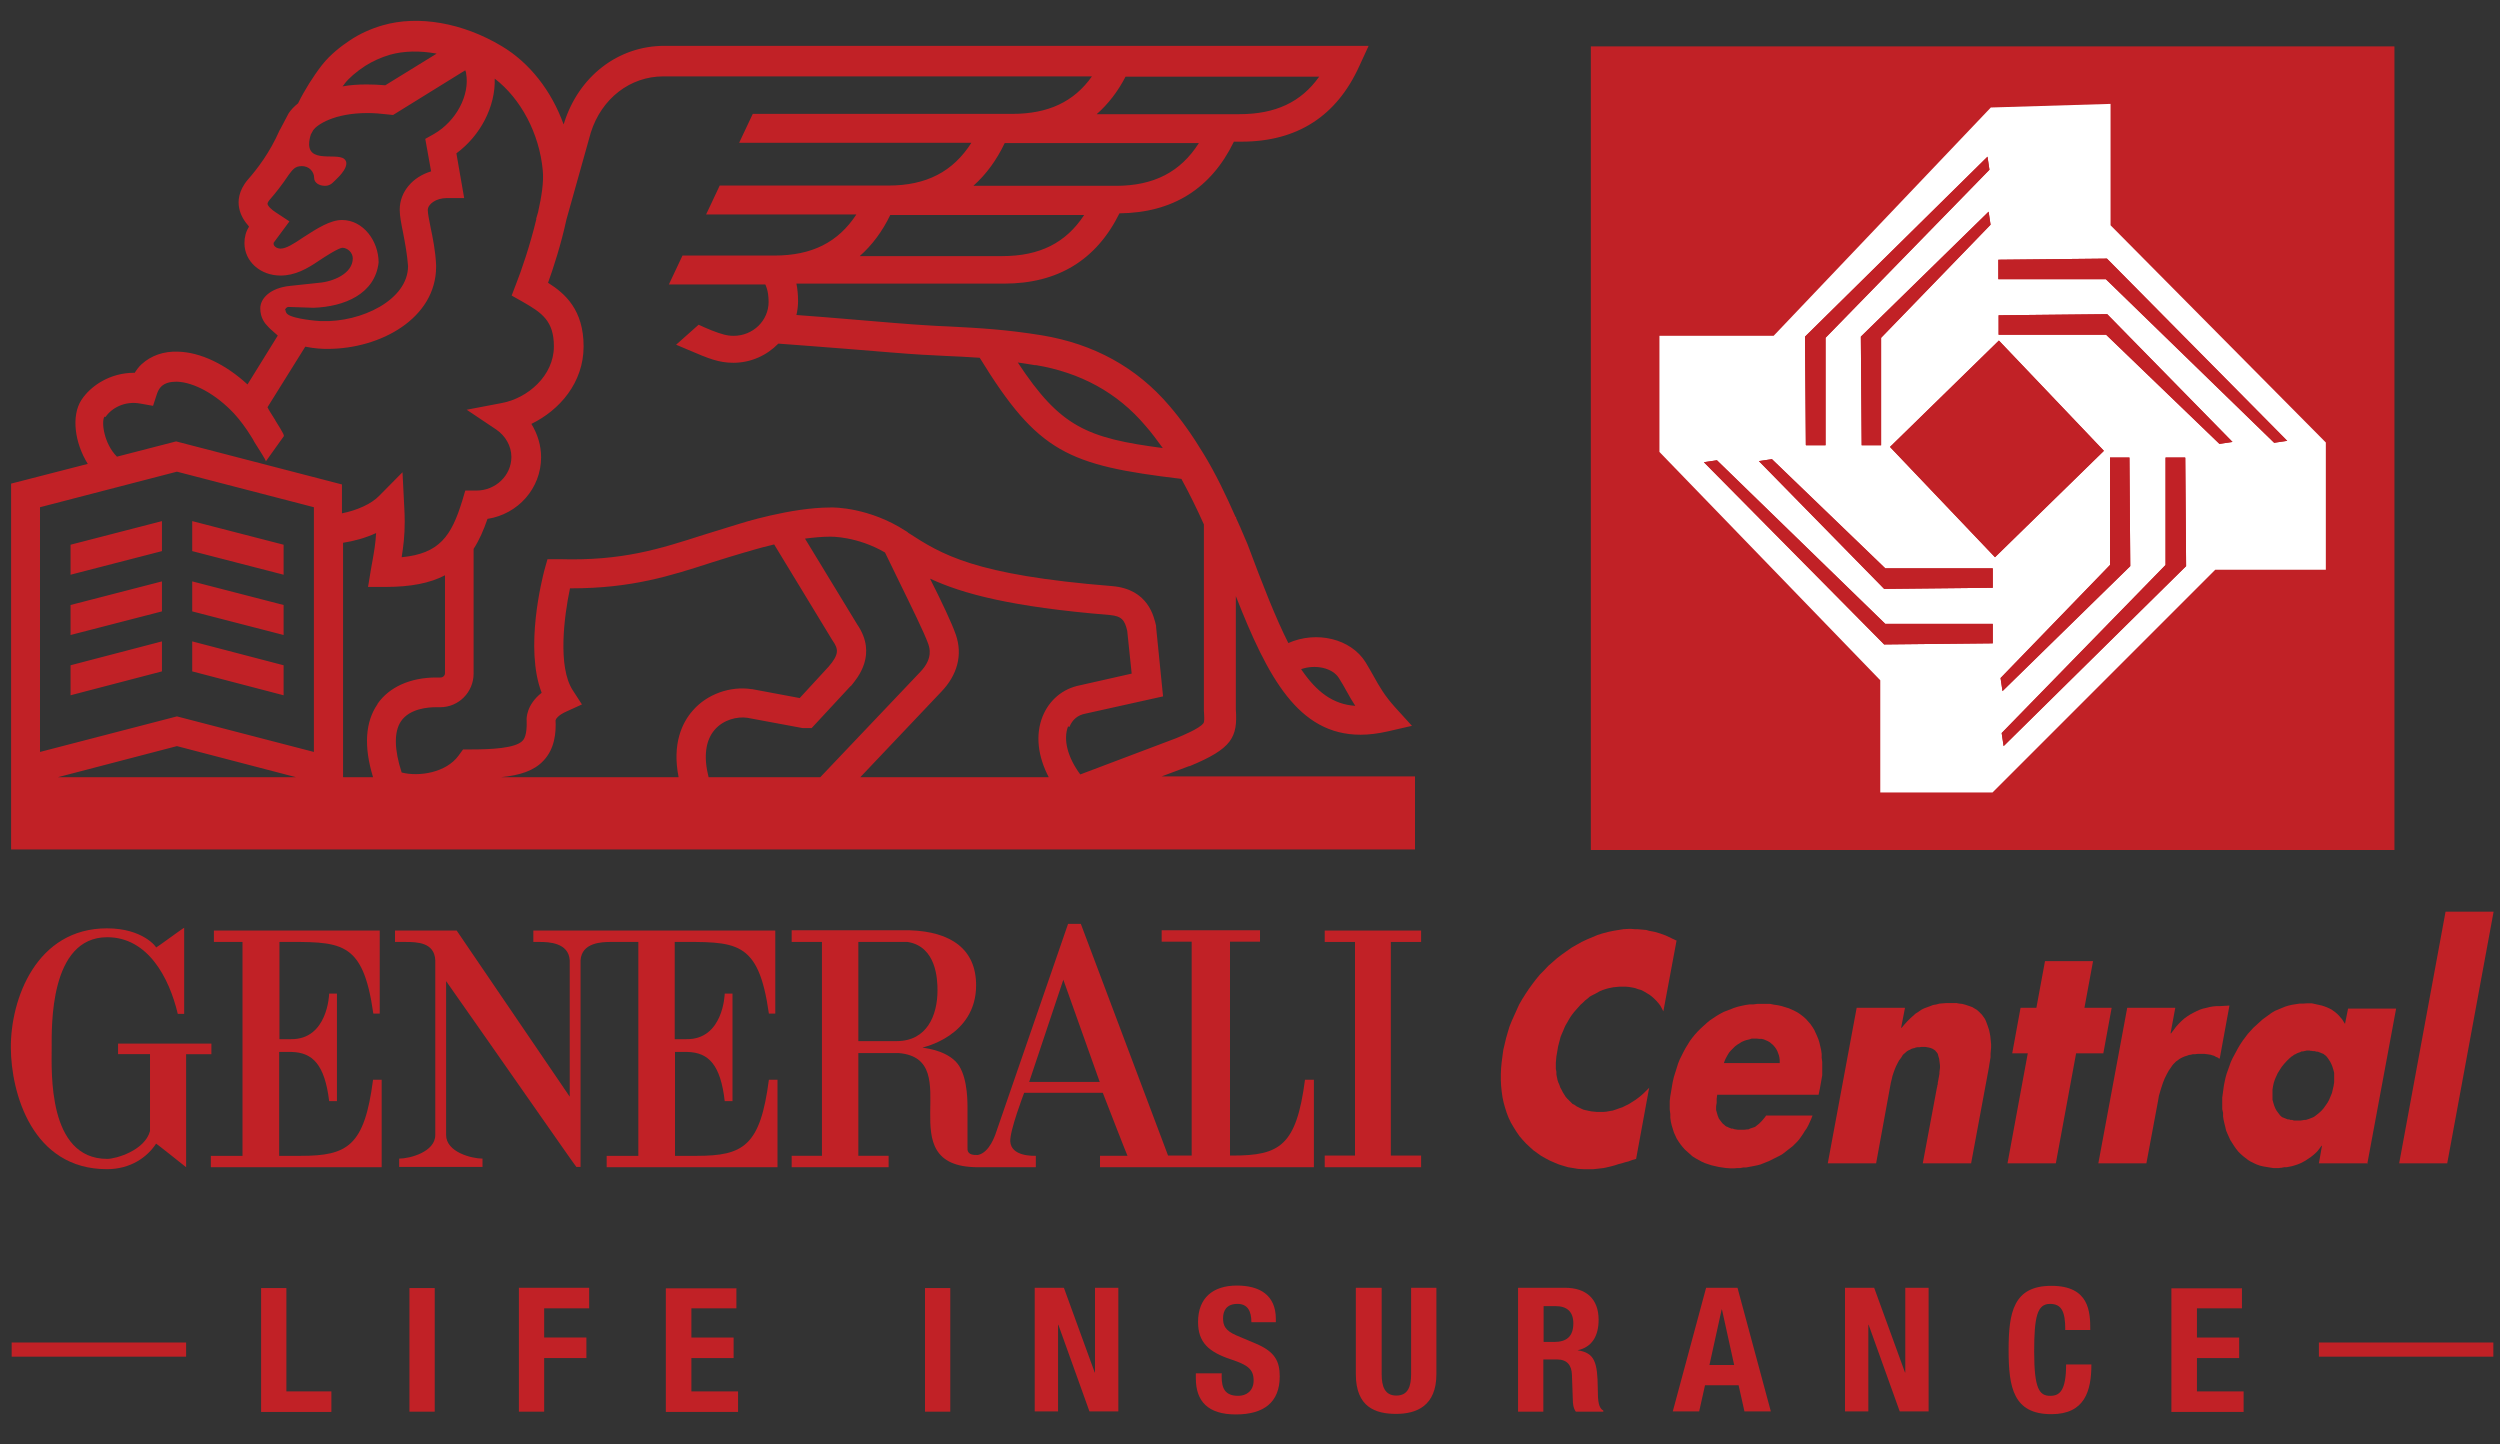 <?xml version="1.0" encoding="UTF-8"?>
<svg xmlns="http://www.w3.org/2000/svg" version="1.1" viewBox="0 0 90 52">
  <rect x="0" y="0" width="90" height="52" fill="#333333" stroke="none"/>
  <!-- Generator: Adobe Illustrator 29.6.0, SVG Export Plug-In . SVG Version: 2.1.1 Build 207)  -->
  <defs>
    <style>
      .st0 {
        fill: none;
      }

      .st1 {
        fill: #fff;
      }

      .st1, .st2 {
        fill-rule: evenodd;
      }

      .st2, .st3 {
        fill: #c12126;
      }
    </style>
  </defs>
  <g id="Layer_1">
    <rect class="st0" x=".4" y=".61" width="89.37" height="50.78"/>
  </g>
  <g id="Layer_2">
    <g>
      <path class="st3" d="M41.74,27.98l1.07-.4h.02c1.52-.63,1.73-1.03,1.66-2.04v-4.08c1.15,2.93,2.25,4.99,4.49,4.99.3,0,.63-.04.98-.12l.87-.2-.6-.66c-.38-.42-.57-.75-.78-1.13-.09-.16-.18-.32-.29-.5-.53-.85-1.77-1.14-2.78-.69-.46-.91-.92-2.09-1.47-3.56l-.12-.28c-.09-.22-.19-.44-.29-.66v-.04h-.02c-.34-.77-.71-1.55-1.15-2.27-.4-.66-.8-1.23-1.24-1.74-1.17-1.37-2.71-2.22-4.59-2.53-1.3-.21-2.22-.26-3.39-.32-.24-.01-.49-.02-.76-.04-.53-.03-1.62-.12-2.67-.21-.71-.06-1.44-.12-2.01-.16.04-.16.06-.33.06-.5,0-.23-.02-.44-.06-.63h7.48c1.93,0,3.32-.85,4.15-2.53,1.92-.02,3.3-.89,4.12-2.58h.27c2,0,3.42-.91,4.24-2.71l.34-.74h-25.35c-1.66,0-3.08,1.09-3.61,2.77l-.02.06c-.43-1.2-1.22-2.22-2.23-2.82-1.4-.84-3-1.12-4.28-.75-.42.12-.84.31-1.18.54-.29.19-.7.5-1,.88-.32.41-.64.92-.87,1.39-.15.12-.26.24-.34.36l-.3.57-.02.03c-.36.82-.8,1.39-1.15,1.79-.34.4-.36.78-.31,1.02.05.27.2.49.35.66v.02c-.11.17-.16.37-.16.58,0,.67.58,1.17,1.3,1.17.52,0,.95-.24,1.39-.54.18-.12.67-.44.83-.46.2,0,.38.18.38.38,0,.55-.71.84-1.21.88l-1.03.11c-.74.07-1.09.46-1.09.81s.17.55.29.67l.08.08.26.23-1.09,1.76c-.78-.72-1.69-1.16-2.5-1.18-.52-.02-.97.14-1.31.45-.1.09-.18.2-.25.31h-.02c-.86,0-1.56.46-1.9.98-.37.57-.24,1.55.23,2.3l-2.76.71v13.17h50.54v-2.63h-9.2ZM48.2,24.41c.1.16.19.31.27.46.1.18.2.36.32.54-.79-.05-1.39-.49-1.95-1.32.51-.18,1.13-.05,1.36.32M37.27,13.14c1.63.27,2.96,1,3.96,2.18.22.25.42.52.63.81-2.74-.36-3.69-.76-5.22-3.08.2.03.42.06.64.1M36.09,9.22h-5.14c.44-.39.81-.88,1.1-1.48h6.98c-.66,1.01-1.61,1.48-2.95,1.48M40.18,6.69h-5.14c.45-.4.83-.91,1.13-1.54h6.99c-.66,1.04-1.62,1.54-2.99,1.54M40.53,2.76h6.96c-.65.92-1.58,1.35-2.87,1.35h-5.14c.41-.36.76-.81,1.04-1.35M12.4,3.02c.16-.21.43-.44.75-.65.25-.16.58-.31.89-.4.5-.14,1.08-.15,1.68-.04l-1.85,1.14c-.23-.02-.45-.03-.67-.03-.31,0-.6.02-.87.07.02-.02.04-.05.06-.07M10.25,11.18c.02-.07.07-.13.14-.13l.9.03c1.1-.04,2.21-.49,2.34-1.63,0-.77-.55-1.53-1.32-1.53-.41,0-.88.29-1.4.63-.34.23-.61.4-.81.4-.14,0-.25-.09-.25-.17,0-.01,0-.03,0-.04l.57-.77-.5-.33c-.11-.07-.27-.2-.29-.3,0-.05.06-.13.08-.15.21-.24.44-.53.68-.89.15-.2.23-.32.48-.32s.44.19.44.43c0,.16.17.28.39.28s.31-.15.45-.28c0,0,.51-.47.24-.69-.31-.25-1.55.26-1.2-.88l.09-.16c.13-.18.73-.61,1.95-.61.23,0,.48.02.73.05l.19.02,2.6-1.61c.02.06.03.09.03.09v.02c.14.79-.36,1.72-1.15,2.18l-.32.18.21,1.17c-.67.2-1.13.74-1.13,1.38,0,.22.05.48.12.82.07.37.15.79.18,1.21,0,1.22-1.69,2.03-3.11,1.98h-.04c-.06,0-.97-.07-1.19-.25-.04-.03-.08-.1-.07-.16M3.8,15.01c.21-.31.68-.59,1.26-.48l.45.08.14-.43c.04-.12.09-.2.16-.27.13-.12.31-.17.55-.17.63.02,1.42.46,2.06,1.14.23.25.44.54.62.83.04.06.08.13.11.19.05.08.09.15.1.16.02.04.34.52.32.55.22-.3.43-.61.65-.91,0,0,0-.04-.02-.08-.05-.1-.16-.28-.23-.39-.02-.03-.03-.05-.05-.08,0,0,0,0,0,0,0-.01-.03-.06-.07-.12-.07-.11-.18-.28-.22-.37l1.36-2.18c.34.07.63.08.77.08h.03c1.92,0,3.91-1.11,3.91-2.96v-.05c-.02-.5-.12-.99-.2-1.37-.05-.25-.1-.5-.1-.62,0-.2.28-.43.69-.43h.62l-.28-1.61c.87-.64,1.41-1.69,1.38-2.69.94.72,1.61,1.98,1.73,3.31.04.39-.04.93-.17,1.5l-.07.24h.01c-.22.93-.55,1.89-.73,2.34l-.16.42.39.22c.7.4,1.13.69,1.13,1.61,0,1.06-.95,1.87-1.88,2.04l-1.26.24,1.06.71c.34.23.55.6.55.99,0,.67-.57,1.21-1.26,1.21h-.4l-.11.37c-.39,1.27-.82,1.9-2.18,2.03.06-.39.11-.76.11-1.29,0-.12-.01-.47-.02-.58l-.06-1.19-.84.85c-.28.29-.79.52-1.34.63v-1.04l-5.97-1.55-2.13.55c-.47-.47-.57-1.26-.45-1.44M2.08,27.98l4.29-1.12,4.29,1.12H2.08ZM11.3,27.07l-4.93-1.28-4.93,1.28v-8.81l4.93-1.28,4.93,1.28v8.81ZM13.59,25.35c-.44.64-.5,1.52-.16,2.63h-1.08v-8.44c.39-.06.8-.17,1.19-.35-.02.37-.07.66-.14,1.05-.02.09-.03.18-.05.28l-.1.61h.62c.92,0,1.62-.14,2.15-.42v3.52c0,.09-.07.16-.16.16h-.16c-.92,0-1.69.34-2.11.95M24.94,25.58c-.38.43-.75,1.19-.51,2.4h-6.4c.69-.07,1.19-.23,1.53-.59.42-.44.46-1.03.44-1.46.01-.04.08-.18.4-.32l.55-.25-.33-.51c-.55-.84-.31-2.68-.1-3.67h.05c2.17,0,3.57-.45,5.05-.93.39-.12.79-.25,1.21-.37h.01s.44-.14,1.03-.28l2.09,3.44.02.03c.21.3.23.49-.15.93l-1.04,1.13-1.71-.32h-.02c-.77-.12-1.61.18-2.12.77M25.51,27.98c-.19-.74-.11-1.33.22-1.71.32-.37.82-.48,1.17-.43l1.99.37h.05s.28,0,.28,0l1.4-1.51h.01c.24-.29.97-1.14.23-2.22l-1.88-3.09c.31-.04.62-.07.91-.07h.01s.95-.02,1.96.57c.14.29.33.68.54,1.11.39.8.88,1.79,1.02,2.19.04.13.18.51-.29,1l-3.6,3.79h-4.02ZM37.76,27.98h-6.79l2.91-3.07c.59-.61.78-1.34.53-2.06-.14-.41-.52-1.21-.93-2.02,1.16.54,2.91,1.02,6.47,1.31.43.04.54.18.63.57l.16,1.54-1.86.42c-.62.12-1.11.53-1.35,1.13-.26.66-.17,1.43.23,2.19M38.5,26.17c.1-.26.3-.43.58-.48l2.79-.62-.25-2.49v-.05c-.08-.33-.28-1.32-1.58-1.43-4.99-.4-6.14-1.14-7.36-1.93,0,0,0,0,0-.01h0s-.08-.05-.08-.05c-1.3-.84-2.58-.85-2.71-.84-1.41,0-3.2.56-3.35.61-.43.13-.83.26-1.23.38-1.56.5-2.91.94-5.18.87h-.42s-.11.39-.11.39c-.08.31-.72,2.81-.1,4.42-.55.43-.55.93-.54,1,.02.55-.11.69-.15.73-.26.27-1.13.31-1.86.31h-.28l-.16.22c-.45.62-1.43.77-2.05.61-.27-.83-.28-1.47-.02-1.85.31-.45.97-.5,1.25-.5h.16c.66,0,1.2-.54,1.2-1.21v-4.49c.2-.31.36-.67.5-1.08,1.1-.17,1.93-1.1,1.93-2.22,0-.43-.13-.84-.35-1.2,1.01-.49,1.88-1.48,1.88-2.79s-.66-1.9-1.28-2.29c.18-.5.47-1.38.66-2.27l.88-3.14c.39-1.23,1.42-2.02,2.61-2.02h15.43c-.65.92-1.58,1.35-2.87,1.35h-9.34l-.49,1.04h8.36c-.66,1.04-1.62,1.54-2.99,1.54h-6.07l-.49,1.04h5.41c-.66,1.01-1.61,1.48-2.95,1.48h-3.31l-.49,1.04h3.47s.12.2.12.63c0,.67-.56,1.22-1.26,1.22-.24,0-.44-.06-.8-.2-.15-.06-.31-.13-.46-.2l-.81.72c.15.06.3.13.45.19h0c.7.3,1.08.46,1.61.46.64,0,1.21-.27,1.62-.69.59.04,1.55.12,2.48.19,1.11.09,2.16.18,2.7.21.27.01.53.03.77.04.46.02.88.04,1.3.07,2.1,3.42,3.18,3.87,7.26,4.36.29.53.56,1.08.81,1.64v6.7c.02.31.02.41-.02.46-.14.19-.77.45-.99.54l-3.44,1.3c-.46-.62-.62-1.26-.44-1.73M10.21,19.61l-3.29-.85v1.08l3.29.85v-1.08ZM2.54,20.69l3.29-.85v-1.08l-3.29.85v1.08ZM2.54,22.86l3.29-.85v-1.08l-3.29.85v1.08ZM10.21,21.78l-3.29-.85v1.08l3.29.85v-1.08ZM10.21,23.95l-3.29-.86v1.08l3.29.86v-1.08ZM2.54,25.03l3.29-.86v-1.08l-3.29.86v1.08Z"/>
      <g>
        <rect class="st3" x="57.27" y="1.67" width="28.93" height="28.93"/>
        <path class="st1" d="M68.04,16.09l3.92-3.83,3.78,3.97-3.92,3.83-3.78-3.97ZM71.74,23.16v-.7s-3.87,0-3.87,0l-6.06-5.89-.47.07,6.49,6.56,3.9-.04ZM71.74,21.16v-.7s-3.87,0-3.87,0l-4.08-3.93-.47.07,4.51,4.6,3.9-.04ZM65.02,16.03h.7v-3.87l5.9-6.05-.07-.47-6.57,6.48.03,3.9ZM67.02,16.03h.7v-3.87l3.94-4.07-.07-.47-4.6,4.5.03,3.9ZM71.94,9.35v.7s3.87,0,3.87,0l6.06,5.89.47-.07-6.49-6.56-3.9.04ZM71.95,11.35v.7s3.87,0,3.87,0l4.08,3.93.47-.07-4.51-4.6-3.9.04ZM78.66,16.47h-.7v3.87l-5.9,6.05.07.47,6.57-6.48-.03-3.9ZM76.66,16.47h-.7v3.87l-3.94,4.07.07.47,4.6-4.5-.03-3.9ZM71.67,3.87l-7.82,8.22h-4.11v4.18l7.95,8.22v4.04h4.04l8.02-8.02h3.98v-4.58l-7.75-7.82V3.74l-4.31.13Z"/>
        <path class="st2" d="M68.04,16.09l3.92-3.83,3.78,3.97-3.92,3.83-3.78-3.97ZM71.74,23.16v-.7s-3.87,0-3.87,0l-6.06-5.89-.47.07,6.49,6.56,3.9-.04ZM71.74,21.16v-.7s-3.87,0-3.87,0l-4.08-3.93-.47.07,4.51,4.6,3.9-.04ZM65.02,16.03h.7v-3.87l5.9-6.05-.07-.47-6.57,6.48.03,3.9ZM67.02,16.03h.7v-3.87l3.94-4.07-.07-.47-4.6,4.5.03,3.9ZM71.94,9.35v.7s3.87,0,3.87,0l6.06,5.89.47-.07-6.49-6.56-3.9.04ZM71.95,11.35v.7s3.87,0,3.87,0l4.08,3.93.47-.07-4.51-4.6-3.9.04ZM78.66,16.47h-.7v3.87l-5.9,6.05.07.47,6.57-6.48-.03-3.9ZM76.66,16.47h-.7v3.87l-3.94,4.07.07.47,4.6-4.5-.03-3.9Z"/>
      </g>
      <g>
        <g>
          <g>
            <polygon class="st2" points="60.36 33.84 59.88 36.41 59.83 36.31 59.77 36.2 59.7 36.11 59.63 36.03 59.55 35.95 59.46 35.87 59.38 35.81 59.28 35.75 59.18 35.69 59.08 35.64 58.97 35.61 58.86 35.57 58.76 35.55 58.64 35.53 58.53 35.52 58.41 35.52 58.3 35.52 58.2 35.53 58.09 35.54 57.99 35.56 57.89 35.58 57.79 35.61 57.7 35.64 57.6 35.68 57.51 35.73 57.42 35.78 57.32 35.83 57.23 35.88 57.15 35.95 57.06 36.02 56.98 36.1 56.9 36.17 56.82 36.26 56.74 36.35 56.67 36.43 56.6 36.52 56.53 36.62 56.47 36.72 56.42 36.81 56.36 36.91 56.31 37.02 56.27 37.12 56.22 37.23 56.18 37.33 56.15 37.45 56.12 37.56 56.09 37.68 56.07 37.8 56.05 37.92 56.03 38.03 56.02 38.15 56.01 38.26 56.01 38.37 56.01 38.48 56.03 38.58 56.03 38.68 56.05 38.78 56.07 38.88 56.1 38.97 56.14 39.06 56.17 39.15 56.22 39.24 56.26 39.32 56.31 39.4 56.36 39.48 56.42 39.55 56.49 39.62 56.55 39.68 56.61 39.74 56.69 39.78 56.76 39.83 56.84 39.87 56.92 39.91 57.01 39.95 57.1 39.97 57.19 39.99 57.29 40.01 57.39 40.02 57.49 40.03 57.6 40.03 57.71 40.03 57.83 40.02 57.94 40 58.06 39.98 58.18 39.94 58.29 39.9 58.41 39.86 58.53 39.8 58.65 39.74 58.76 39.67 58.87 39.6 58.98 39.52 59.08 39.44 59.18 39.35 59.27 39.26 59.37 39.16 58.9 41.72 58.76 41.76 58.63 41.81 58.51 41.84 58.38 41.88 58.26 41.91 58.14 41.95 58.03 41.98 57.91 42.01 57.82 42.03 57.73 42.05 57.64 42.06 57.55 42.07 57.46 42.08 57.37 42.09 57.27 42.09 57.18 42.09 56.99 42.09 56.81 42.08 56.63 42.05 56.45 42.02 56.28 41.97 56.12 41.92 55.95 41.85 55.79 41.78 55.64 41.7 55.48 41.61 55.34 41.51 55.2 41.41 55.07 41.29 54.94 41.17 54.82 41.04 54.7 40.9 54.59 40.74 54.49 40.58 54.39 40.41 54.31 40.24 54.24 40.06 54.18 39.87 54.13 39.69 54.09 39.5 54.06 39.29 54.04 39.09 54.03 38.88 54.03 38.67 54.04 38.45 54.06 38.24 54.09 38.01 54.12 37.79 54.17 37.58 54.22 37.37 54.28 37.16 54.34 36.96 54.42 36.76 54.51 36.56 54.6 36.36 54.69 36.16 54.8 35.97 54.92 35.78 55.04 35.6 55.17 35.42 55.3 35.25 55.44 35.08 55.59 34.93 55.74 34.77 55.9 34.63 56.06 34.49 56.23 34.36 56.4 34.24 56.57 34.12 56.76 34.01 56.94 33.91 57.13 33.82 57.32 33.74 57.51 33.66 57.7 33.6 57.89 33.55 58.08 33.51 58.26 33.48 58.45 33.45 58.64 33.44 58.66 33.44 58.68 33.44 58.7 33.44 58.72 33.44 58.84 33.45 58.94 33.45 59.05 33.46 59.16 33.47 59.27 33.48 59.37 33.51 59.48 33.53 59.58 33.55 59.78 33.61 59.97 33.68 60.16 33.77 60.35 33.86 60.36 33.84"/>
            <path class="st2" d="M64.07,38.27v-.1s-.01-.09-.01-.09l-.02-.09-.03-.08-.03-.08-.04-.07-.05-.07-.06-.07-.06-.05-.06-.05-.07-.04-.07-.03-.07-.03-.08-.02h-.08s-.09-.01-.09-.01h-.19s-.09.03-.09.03l-.09.02-.09.03-.09.04-.08.05-.08.05-.08.06-.07.07-.07.07-.07.08-.05.08-.05.09-.05.1-.04.11h2.01ZM65.51,39.21l-.04.2h-3.65l-.02.15v.14s-.02.13-.02.13v.13s.03.11.03.11l.03.1.02.05.02.05.03.04.03.04.03.04.03.04.03.03.04.03.03.03.04.03.05.02.04.02.05.02.05.02h.05s.05.02.05.02l.12.02h.26s.07-.01.07-.01h.06s.06-.03.06-.03l.06-.02.06-.02.06-.02.05-.04.05-.04.05-.04.05-.05.05-.05.05-.06.05-.06.05-.07h1.67l-.05.13-.05.11-.05.11-.06.11-.07.1-.06.1-.07.1-.07.1-.07.08-.08.08-.08.08-.09.07-.09.07-.09.07-.09.07-.1.06-.1.05-.1.05-.1.05-.1.05-.1.04-.1.04-.1.04-.11.03-.1.02-.1.02-.11.02-.1.02h-.1s-.11.02-.11.02h-.1s-.11.01-.11.01h-.15s-.15-.01-.15-.01l-.14-.02-.13-.02-.13-.03-.13-.03-.12-.04-.12-.04-.11-.05-.11-.06-.11-.06-.11-.07-.09-.08-.09-.08-.09-.08-.08-.09-.08-.1-.07-.1-.07-.11-.05-.11-.05-.11-.04-.13-.04-.13-.03-.13-.02-.14v-.14s-.02-.15-.02-.15v-.32s.02-.17.02-.17l.03-.17.03-.18.03-.17.04-.17.05-.16.05-.16.05-.16.06-.15.07-.14.07-.14.07-.13.08-.13.08-.13.09-.12.09-.11.1-.11.11-.11.11-.1.11-.1.11-.09.12-.08.12-.08.12-.07.13-.07.13-.05.13-.05.13-.05.13-.04.13-.03.14-.03.14-.02h.14s.14-.02.14-.02h.46s.15.03.15.03l.14.02.13.03.13.04.13.04.11.05.11.05.11.06.1.07.09.07.09.08.08.09.08.09.07.1.07.11.05.11.05.11.05.12.04.13.03.13.03.13.02.14v.14s.02.15.02.15v.16s0,.16,0,.16v.16s-.03.17-.03.17l-.03.17-.03.17h0Z"/>
            <polygon class="st2" points="68.44 37 68.46 37 68.56 36.88 68.66 36.77 68.76 36.67 68.86 36.58 68.96 36.49 69.07 36.42 69.17 36.35 69.27 36.3 69.38 36.26 69.49 36.22 69.59 36.18 69.71 36.16 69.82 36.13 69.94 36.12 70.07 36.11 70.19 36.11 70.31 36.11 70.43 36.11 70.54 36.13 70.64 36.14 70.75 36.17 70.84 36.2 70.93 36.23 71.01 36.26 71.09 36.31 71.16 36.35 71.23 36.41 71.29 36.47 71.35 36.53 71.4 36.6 71.45 36.67 71.49 36.75 71.52 36.83 71.55 36.91 71.58 37 71.61 37.09 71.63 37.19 71.65 37.29 71.66 37.39 71.67 37.49 71.68 37.6 71.68 37.71 71.67 37.82 71.66 37.94 71.66 38.06 71.64 38.18 71.62 38.3 71.6 38.43 70.96 41.88 69.22 41.88 69.73 39.15 69.74 39.12 69.74 39.09 69.75 39.06 69.76 39.03 69.76 38.98 69.77 38.93 69.78 38.88 69.79 38.82 69.8 38.77 69.81 38.71 69.82 38.66 69.82 38.6 69.83 38.52 69.84 38.44 69.84 38.36 69.83 38.28 69.82 38.2 69.81 38.12 69.79 38.05 69.77 37.98 69.76 37.94 69.74 37.91 69.72 37.88 69.69 37.85 69.67 37.82 69.64 37.8 69.61 37.78 69.58 37.76 69.51 37.73 69.43 37.71 69.32 37.69 69.22 37.69 69.16 37.69 69.1 37.7 69.03 37.7 68.97 37.71 68.92 37.73 68.87 37.74 68.81 37.76 68.76 37.79 68.71 37.81 68.66 37.84 68.62 37.87 68.58 37.91 68.54 37.94 68.5 37.98 68.47 38.03 68.44 38.08 68.37 38.17 68.31 38.28 68.26 38.38 68.21 38.5 68.17 38.61 68.13 38.73 68.1 38.86 68.07 38.98 67.54 41.88 65.8 41.88 66.84 36.28 68.58 36.28 68.44 37"/>
            <polygon class="st2" points="74.01 41.88 72.27 41.88 73 37.92 72.44 37.92 72.74 36.28 73.31 36.28 73.62 34.6 75.35 34.6 75.04 36.28 76.02 36.28 75.72 37.92 74.74 37.92 74.01 41.88"/>
            <polygon class="st2" points="78.14 37.2 78.16 37.2 78.25 37.08 78.34 36.96 78.43 36.86 78.53 36.76 78.63 36.67 78.74 36.59 78.85 36.52 78.96 36.46 79.08 36.4 79.19 36.35 79.31 36.31 79.44 36.28 79.56 36.25 79.68 36.23 79.8 36.22 79.93 36.22 80.26 36.2 79.91 38.11 79.87 38.1 79.85 38.08 79.81 38.06 79.78 38.05 79.71 38.01 79.64 37.99 79.58 37.97 79.51 37.96 79.44 37.95 79.36 37.94 79.29 37.94 79.21 37.94 79.12 37.94 79.03 37.95 78.95 37.95 78.87 37.97 78.8 37.98 78.72 38.01 78.65 38.03 78.58 38.06 78.52 38.09 78.45 38.13 78.4 38.17 78.34 38.21 78.29 38.26 78.24 38.31 78.2 38.36 78.16 38.42 78.07 38.55 78 38.68 77.93 38.82 77.87 38.97 77.82 39.12 77.77 39.28 77.72 39.45 77.69 39.63 77.27 41.88 75.54 41.88 76.58 36.28 78.31 36.28 78.14 37.2"/>
            <path class="st2" d="M83.17,37.82h-.13s-.13.03-.13.03h-.05s-.06.03-.06.03l-.06.02-.05.02-.05.03-.05.02-.05.04-.05.03-.09.08-.09.09-.09.1-.08.1-.07.11-.07.11-.05.11-.05.11-.04.12-.03.13-.02.13v.13s0,.12,0,.12v.11s.03.11.03.11l.03.1.04.1.05.09.03.04.03.04.03.04.03.04.04.04.04.03.05.02.05.02.05.02.05.02h.05s.05.02.05.02h.06s.06.02.06.02h.06s.06,0,.06,0h.13s.12-.02.12-.02h.06s.06-.02.06-.02l.06-.02.05-.02.05-.02.05-.02.05-.03.05-.04.09-.07.09-.08.09-.1.07-.1.07-.1.06-.11.05-.12.05-.12.03-.13.03-.13.02-.13v-.12s0-.11,0-.11v-.11s-.03-.11-.03-.11l-.03-.1-.04-.1-.05-.1-.03-.04-.03-.05-.03-.04-.03-.04-.04-.04-.04-.03-.04-.03-.05-.02-.05-.02-.05-.02-.05-.02h-.05s-.06-.02-.06-.02h-.06s-.06-.01-.06-.01h-.07ZM85.21,41.88h-1.73l.11-.63h-.02l-.07.1-.07.09-.08.08-.08.07-.09.07-.09.06-.09.06-.09.05-.1.05-.1.04-.09.03-.1.03-.1.02-.1.02h-.09s-.1.02-.1.02h-.04s-.03.01-.03.01h-.22s-.13-.02-.13-.02l-.12-.02-.12-.02-.12-.03-.11-.04-.11-.05-.1-.05-.1-.06-.09-.07-.09-.07-.09-.08-.08-.08-.08-.1-.07-.1-.07-.11-.07-.11-.05-.11-.05-.11-.05-.12-.03-.13-.03-.12-.03-.13-.02-.13v-.13s-.03-.13-.03-.13v-.42s.02-.14.02-.14l.02-.15.02-.14.03-.15.03-.14.04-.14.05-.14.05-.14.05-.14.06-.13.07-.13.07-.13.07-.13.08-.13.08-.12.09-.12.09-.12.1-.11.1-.11.11-.1.11-.1.11-.1.11-.08.11-.08.11-.08.12-.07.12-.05.12-.05.12-.05.13-.04.13-.03.13-.02.13-.02h.13s.13-.01.13-.01h.19s.09.02.09.02l.09.02.09.02.09.02.09.03.08.03.09.04.08.04.07.05.07.05.07.06.06.06.06.07.06.07.05.08.05.08.11-.55h1.73l-1.04,5.6Z"/>
            <polygon class="st2" points="88.1 41.88 86.37 41.88 88.04 32.82 89.77 32.82 88.1 41.88"/>
          </g>
          <g>
            <path class="st3" d="M10.06,37.41v-3.5c2.2,0,3-.11,3.38,2.58h.23v-2.99h-5.97v.41h1.03v7.7h-1.14v.41h6.15v-3.15h-.31c-.31,2.38-.91,2.74-2.6,2.74h-.78v-3.74h.45c.76.02,1.19.46,1.35,1.77h.28v-3.87s-.28,0-.28,0c0,.02-.05,1.66-1.38,1.64h-.42Z"/>
            <path class="st3" d="M7.62,37.57h-3.37v.38h1.15v2.77c-.19.7-1.23,1-1.54,1-2.15,0-2-3.15-2-3.99,0-.77-.08-3.99,2-3.99,1.46,0,2.23,1.45,2.54,2.76h.23c0-.54,0-3.1,0-3.1,0-.02-1,.72-1.01.71.02,0-.46-.69-1.77-.69-2.54,0-3.47,2.54-3.46,4.3.01,1.62.76,4.37,3.46,4.37.85,0,1.45-.43,1.77-.92,0-.01,1.07.84,1.08.85v-4.07h.91v-.38Z"/>
            <path class="st3" d="M46.98,38.87c-.31,2.38-.91,2.73-2.6,2.73h-.1v-7.7h1.08v-.41h-3.54v.41h1.08v7.7h-.85l-3.14-8.34h-.46s-2.61,7.57-2.62,7.59c0-.02-.2.65-.63.73-.4.02-.37-.19-.37-.26v-1.46c0-.38-.03-1.25-.43-1.65-.45-.45-1.21-.48-1.19-.5,0,0,1.93-.4,1.93-2.24,0-1.29-.89-1.93-2.39-1.98h-4.25v.42h1.09v7.7h-1.09v.41h3.49v-.41h-1.09v-3.7s1.37,0,1.45,0c2.51.21-.43,4.11,2.86,4.11h2.08v-.41c-.12,0-.88.02-.92-.51-.03-.38.5-1.76.5-1.76h2.83s.88,2.27.89,2.27h-.99v.41h7.7v-3.15h-.31ZM32.28,37.48h-1.38v-3.57h1.77c1.04.16,1.08,1.35,1.08,1.74,0,.92-.39,1.83-1.47,1.83ZM37.05,38.95l1.23-3.68,1.31,3.68h-2.54Z"/>
            <path class="st3" d="M24.3,33.91c2.19,0,3-.11,3.38,2.58h.23v-2.99h-8.71v.41h.23c.31,0,1.04.02,1.08.66h0v4.91l-4.07-5.98h-2.22v.41h.37c.44,0,1.05.02,1.08.66v6.29c0,.61-.92.85-1.3.85h0v.3h3v-.3c-.38,0-1.31-.23-1.31-.85v-5.54c1.62,2.3,4.67,6.69,4.69,6.69h.15v-7.44c.04-.64.77-.66,1.08-.66h1v7.7h-1.14v.41h6.15v-3.15h-.31c-.31,2.38-.91,2.74-2.6,2.74h-.78v-3.74h.45c.76.02,1.19.46,1.34,1.77h.28v-3.87s-.28,0-.28,0c0,.02-.05,1.66-1.38,1.64h-.42v-3.5Z"/>
            <polygon class="st3" points="51.16 33.91 51.16 33.5 47.69 33.5 47.69 33.91 48.78 33.91 48.78 41.6 47.69 41.6 47.69 42.02 51.16 42.02 51.16 41.6 50.07 41.6 50.07 33.91 51.16 33.91"/>
          </g>
        </g>
        <g>
          <g>
            <rect class="st3" x=".42" y="48.33" width="6.28" height=".51"/>
            <rect class="st3" x="83.48" y="48.33" width="6.28" height=".51"/>
          </g>
          <g>
            <path class="st3" d="M9.4,50.82v-4.45h.91v3.72h1.62v.74h-2.53Z"/>
            <path class="st3" d="M14.74,50.82v-4.45h.91v4.45h-.91Z"/>
            <path class="st3" d="M18.68,46.36h2.53v.74h-1.62v1.05h1.52v.74h-1.52v1.93h-.91v-4.45Z"/>
            <path class="st3" d="M26.51,46.36v.74h-1.62v1.05h1.52v.74h-1.52v1.2h1.68v.74h-2.6v-4.45h2.53Z"/>
            <path class="st3" d="M33.3,50.82v-4.45h.91v4.45h-.91Z"/>
            <path class="st3" d="M38.3,46.36l1.11,3.05h.01v-3.05h.84v4.45h-1.04l-1.12-3.12h-.01v3.12h-.84v-4.45h1.05Z"/>
            <path class="st3" d="M43.98,49.43v.13c0,.42.12.69.6.69.28,0,.55-.17.55-.55,0-.41-.21-.56-.81-.76-.81-.27-1.19-.61-1.19-1.35,0-.87.54-1.31,1.4-1.31.81,0,1.4.34,1.4,1.2v.12h-.88c0-.42-.15-.66-.5-.66-.41,0-.52.26-.52.52s.08.44.47.61l.71.3c.69.29.86.64.86,1.18,0,.94-.58,1.37-1.58,1.37s-1.44-.47-1.44-1.3v-.18h.91Z"/>
            <path class="st3" d="M49.74,46.36v3.11c0,.44.11.77.53.77s.53-.33.53-.77v-3.11h.91v3.11c0,1.14-.71,1.43-1.45,1.43s-1.45-.24-1.45-1.43v-3.11h.91Z"/>
            <path class="st3" d="M54.65,46.36h1.69c.75,0,1.21.39,1.21,1.15,0,.59-.24.99-.76,1.1h0c.62.09.72.43.73,1.37,0,.47.03.71.2.8v.04h-.99c-.09-.12-.11-.29-.11-.47l-.03-.85c-.01-.35-.17-.56-.54-.56h-.49v1.88h-.91v-4.45ZM55.57,48.31h.38c.44,0,.69-.19.69-.67,0-.41-.22-.62-.64-.62h-.43v1.29Z"/>
            <path class="st3" d="M61.42,46.36h1.13l1.2,4.45h-.95l-.21-.94h-1.21l-.21.94h-.95l1.2-4.45ZM61.54,49.14h.89l-.44-2h-.01l-.44,2Z"/>
            <path class="st3" d="M67.47,46.36l1.11,3.05h.01v-3.05h.84v4.45h-1.04l-1.12-3.12h-.01v3.12h-.84v-4.45h1.05Z"/>
            <path class="st3" d="M74.35,47.87c0-.65-.13-.93-.55-.93-.46,0-.57.46-.57,1.72,0,1.35.19,1.59.58,1.59.33,0,.57-.17.57-1.13h.91c0,.96-.24,1.79-1.44,1.79-1.37,0-1.54-.96-1.54-2.31s.17-2.31,1.54-2.31,1.4.94,1.4,1.59h-.91Z"/>
            <path class="st3" d="M80.71,46.36v.74h-1.62v1.05h1.52v.74h-1.52v1.2h1.68v.74h-2.6v-4.45h2.53Z"/>
          </g>
        </g>
      </g>
    </g>
  </g>
</svg>